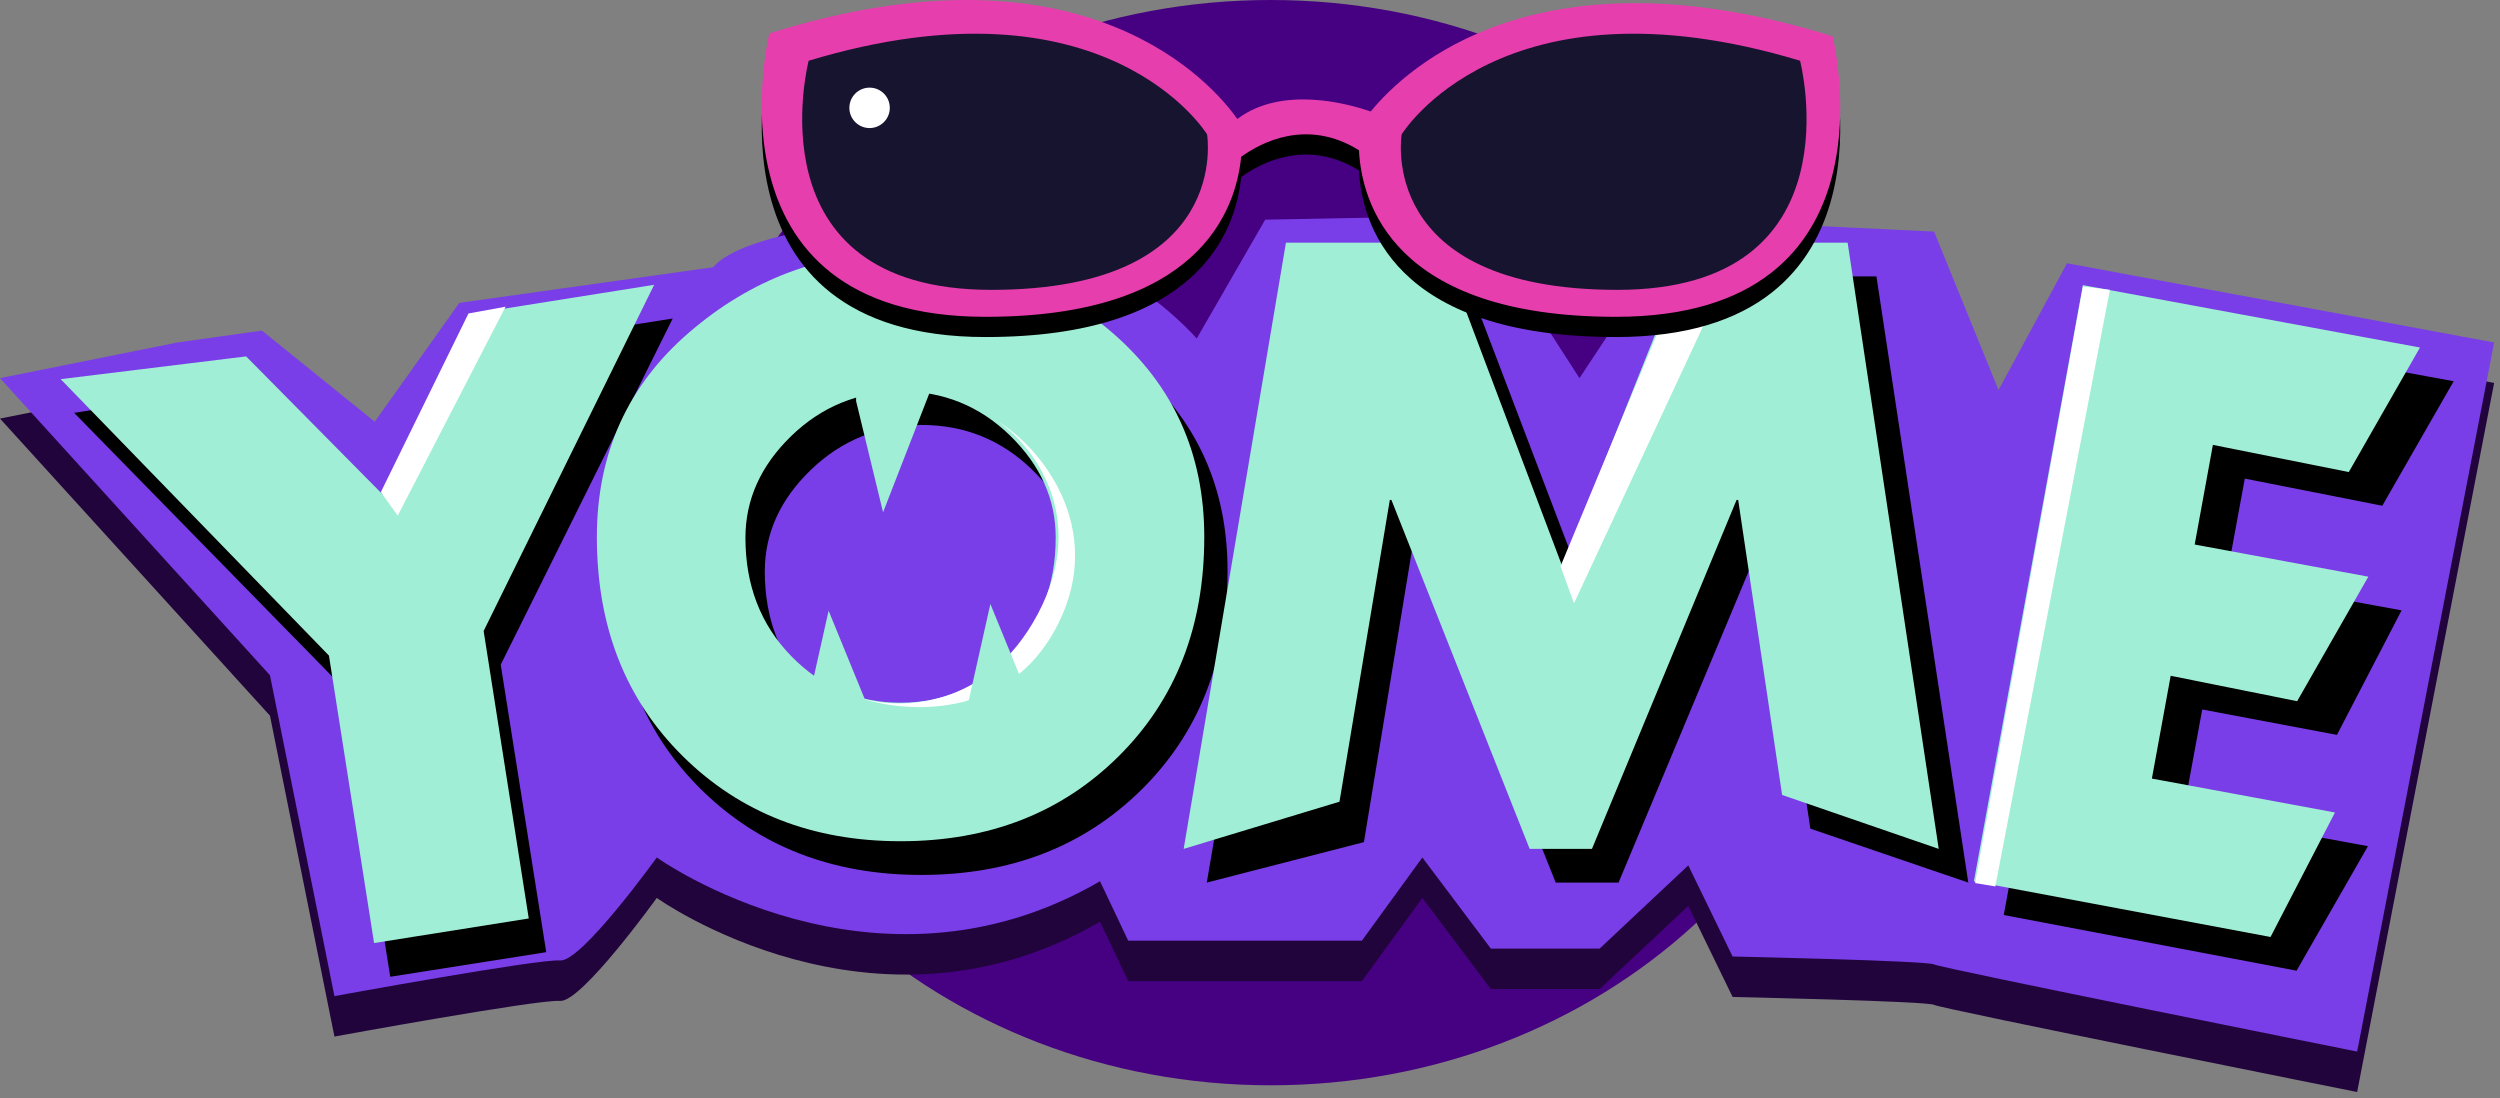 <svg width="173" height="76" viewBox="0 0 173 76" fill="none" xmlns="http://www.w3.org/2000/svg">
<rect x="0" y="0" width="173" height="76" fill="#808080" stroke="none"/>
<g id="Group 21">
<path id="Vector" fill-rule="evenodd" clip-rule="evenodd" d="M87.93 0C110.73 0 129.213 16.812 129.213 37.551C129.213 58.29 110.73 75.102 87.93 75.102C65.13 75.102 46.648 58.29 46.648 37.551C46.648 16.812 65.13 0 87.93 0Z" fill="#460082"/>
<path id="Vector_2" fill-rule="evenodd" clip-rule="evenodd" d="M12.268 26.498L0 28.965L18.681 49.525L23.143 71.73C23.143 71.73 37.281 69.139 38.757 69.263C40.233 69.388 45.449 62.136 45.449 62.136C45.449 62.136 60.468 72.888 76.12 63.78L78.072 67.892H94.243L98.426 62.136L103.166 68.441H110.694L116.829 62.684L119.896 68.989C119.896 68.989 133.389 69.279 133.837 69.537C134.285 69.796 163.114 75.568 163.114 75.568L172.594 26.498L143.038 21.015L138.298 29.788L133.837 18.822L116.55 18L109.3 28.965L102.051 17.726L87.552 18L82.812 26.224C82.812 26.224 74.55 16.503 60.784 18C60.784 18 51.364 18.856 49.352 21.29L31.786 23.757L25.931 31.981L18.124 25.676L12.268 26.498Z" fill="#21043B"/>
<path id="Vector_3" fill-rule="evenodd" clip-rule="evenodd" d="M12.268 23.699L0 26.167L18.681 46.727L23.143 68.931C23.143 68.931 37.281 66.34 38.757 66.464C40.233 66.589 45.449 59.337 45.449 59.337C45.449 59.337 60.468 70.089 76.12 60.982L78.072 65.094H94.243L98.426 59.337L103.166 65.642H110.694L116.829 59.885L119.896 66.19C119.896 66.19 133.389 66.48 133.837 66.738C134.285 66.997 163.114 72.769 163.114 72.769L172.594 23.699L143.038 18.217L138.298 26.989L133.837 16.024L116.55 15.201L109.3 26.167L102.051 14.927L87.552 15.201L82.812 23.425C82.812 23.425 74.55 13.705 60.784 15.201C60.784 15.201 51.364 16.057 49.352 18.491L31.786 20.958L25.931 29.182L18.124 22.877L12.268 23.699Z" fill="#793EE7"/>
<path id="Vector_4" fill-rule="evenodd" clip-rule="evenodd" d="M164.854 34.998L155.341 33.119L154.07 40.013L166.19 42.238L161.717 50.854L152.395 49.096L151.083 56.209L163.862 58.555L158.922 67.172L138.659 63.32L146.267 22.063L169.795 26.381L164.854 34.998ZM122.209 36.929H122.098L112.004 61.075H107.655L98.008 36.929H97.896L94.383 58.276L83.509 61.075L90.647 19.125H101.409L109.941 41.547L118.975 19.125H129.849L136.206 61.075L125.276 57.343L122.209 36.929ZM63.75 60.545C57.616 60.545 52.55 58.585 48.551 54.662C44.552 50.74 42.553 45.685 42.553 39.498C42.553 33.717 44.705 28.992 49.009 25.323C53.312 21.655 58.226 19.821 63.75 19.821V19.77C69.273 19.804 74.187 21.655 78.491 25.323C82.795 28.992 84.947 33.717 84.947 39.498C84.947 45.685 82.956 50.74 78.974 54.662C74.992 58.585 69.918 60.545 63.75 60.545ZM71.4 32.481C69.282 30.431 66.732 29.406 63.75 29.406C60.768 29.44 58.217 30.48 56.1 32.525C53.982 34.571 52.923 36.912 52.923 39.549C52.923 42.829 53.982 45.551 56.1 47.714C58.217 49.878 60.768 50.96 63.75 50.96C66.732 50.96 69.282 49.876 71.4 47.707C73.518 45.538 74.577 42.81 74.577 39.522C74.577 36.879 73.518 34.532 71.4 32.481ZM37.8 65.89L27.004 67.592L23.854 47.698L5.131 28.569L18.075 26.529L27.625 36.571L33.608 24.081L46.552 22.041L34.65 45.996L37.8 65.89Z" fill="black"/>
<path id="Vector_5" fill-rule="evenodd" clip-rule="evenodd" d="M162.537 32.665L153.132 30.786L151.872 37.681L163.889 39.906L158.963 48.522L150.211 46.764L148.91 53.877L161.58 56.223L157.121 64.839L136.592 60.987L144.135 19.73L167.463 24.049L162.537 32.665ZM120.282 34.596H120.171L110.163 58.743H105.851L96.286 34.596H96.175L92.692 55.477L81.91 58.743L88.987 16.793H99.659L108.118 39.214L117.075 16.793H127.856L134.159 58.743L123.322 55.011L120.282 34.596ZM62.319 58.213C56.237 58.213 51.214 56.252 47.25 52.33C43.285 48.408 41.303 43.353 41.303 37.166C41.303 31.384 43.436 26.66 47.703 22.991C51.97 19.323 56.842 17.488 62.319 17.488V17.438C67.795 17.472 72.668 19.323 76.935 22.991C81.202 26.66 83.336 31.384 83.336 37.166C83.336 43.353 81.362 48.408 77.414 52.33C73.465 56.252 68.434 58.213 62.319 58.213ZM69.904 30.149C67.804 28.099 65.275 27.073 62.319 27.073C59.362 27.108 56.833 28.147 54.734 30.192C52.634 32.239 51.584 34.579 51.584 37.217C51.584 40.496 52.634 43.218 54.734 45.382C56.833 47.546 59.362 48.627 62.319 48.627C65.275 48.627 67.804 47.543 69.904 45.374C72.004 43.206 73.054 40.477 73.054 37.19C73.054 34.546 72.004 32.2 69.904 30.149ZM36.59 63.558L25.886 65.259L22.763 45.366L4.198 26.237L17.032 24.663L26.501 34.238L32.433 21.749L45.267 19.709L33.467 43.664L36.59 63.558Z" fill="#A0EED6"/>
<path id="Vector 46" d="M61.108 35.452L59.242 27.755V26.122L64.373 27.055L61.108 35.452Z" fill="#A0EED6"/>
<path id="Vector 47" d="M34.985 21.224L32.42 21.691L26.355 34.052L27.522 35.685L34.985 21.224Z" fill="white"/>
<path id="Vector 48" d="M73.236 43.148C76.501 36.618 72.147 31.02 69.037 29.154C71.447 30.787 75.381 35.732 71.836 42.449C68.291 49.166 62.118 49.135 59.475 48.28C61.34 48.979 69.504 50.612 73.236 43.148Z" fill="white"/>
<path id="Vector 49" d="M108.921 41.749L118.484 21.224V19.358L115.452 21.224L107.988 39.184L108.921 41.749Z" fill="white"/>
<path id="Vector_6" fill-rule="evenodd" clip-rule="evenodd" d="M111.818 23.323C96.324 23.323 94.216 15.331 94.041 11.796C90.441 9.555 87.246 11.269 85.888 12.252C85.511 16.042 82.877 23.323 68.199 23.323C48.358 23.323 53.242 3.713 53.242 3.713C75.261 -3.224 84.082 7.439 85.622 9.633C88.713 7.302 93.298 8.578 94.853 9.115C97.367 6.045 106.476 -2.418 126.813 3.909C126.813 3.909 131.71 23.323 111.818 23.323Z" fill="black"/>
<path id="Vector_7" fill-rule="evenodd" clip-rule="evenodd" d="M111.818 21.924C96.324 21.924 94.216 13.931 94.041 10.397C90.441 8.155 87.246 9.869 85.888 10.852C85.511 14.643 82.877 21.924 68.199 21.924C48.358 21.924 53.242 2.314 53.242 2.314C75.261 -4.623 84.082 6.04 85.622 8.233C88.713 5.902 93.298 7.178 94.853 7.715C97.367 4.646 106.476 -3.818 126.813 2.509C126.813 2.509 131.71 21.924 111.818 21.924Z" fill="#E73EAE"/>
<path id="Vector_8" fill-rule="evenodd" clip-rule="evenodd" d="M111.928 20.058C95.165 20.058 96.994 9.299 96.994 9.299C96.994 9.299 103.904 -2.026 124.565 4.203C124.565 4.203 128.691 20.058 111.928 20.058ZM68.596 20.058C51.832 20.058 55.959 4.203 55.959 4.203C76.619 -2.026 83.529 9.299 83.529 9.299C83.529 9.299 85.359 20.058 68.596 20.058Z" fill="#16142E"/>
<circle id="Ellipse 13" cx="60.175" cy="7.463" r="1.399" fill="white"/>
<path id="Vector 50" d="M146.005 20.058L144.139 19.825L136.676 61.108L138.075 61.341L146.005 20.058Z" fill="white"/>
<path id="Vector 51" d="M57.34 42.262L60.337 49.592L60.582 51.206L55.369 51.053L57.34 42.262Z" fill="#A0EED6"/>
<path id="Vector 52" d="M68.534 41.795L71.532 49.126L71.776 50.74L66.563 50.586L68.534 41.795Z" fill="#A0EED6"/>
</g>
</svg>
